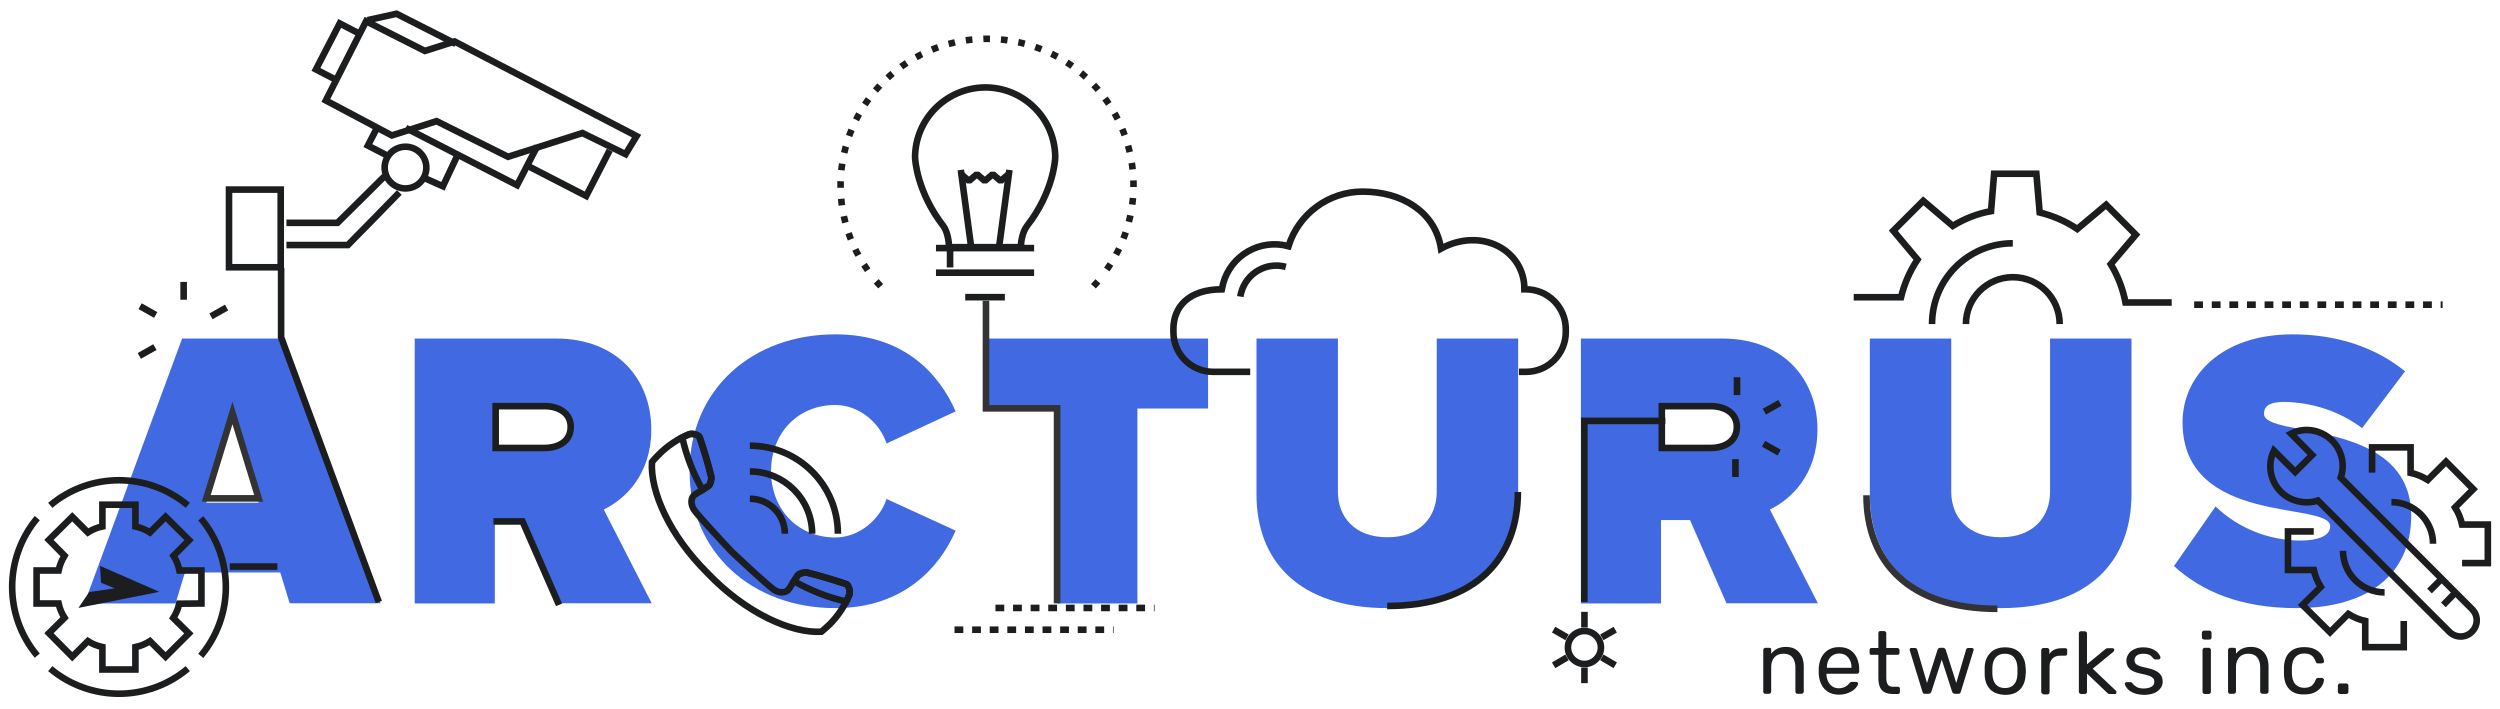 <?xml version="1.0" encoding="utf-8"?>
<!-- Generator: Adobe Illustrator 24.3.0, SVG Export Plug-In . SVG Version: 6.00 Build 0)  -->
<svg version="1.1" id="Layer_1" xmlns="http://www.w3.org/2000/svg" xmlns:xlink="http://www.w3.org/1999/xlink" x="0px" y="0px"
	 viewBox="0 0 1136 322" style="enable-background:new 0 0 1136 322;" xml:space="preserve">
<style type="text/css">
	.st0{fill:none;stroke:#1C1D1E;stroke-width:3;}
	.st1{fill:#4169E1;}
	.st2{enable-background:new    ;}
	.st3{fill:#1C1D1E;}
	.st4{fill:none;stroke:#333333;stroke-width:3;}
	.st5{fill:none;stroke:#1C1D1E;stroke-width:3;stroke-miterlimit:10;}
	.st6{fill:none;stroke:#1C1D1E;stroke-width:3;stroke-dasharray:4;}
	.st7{fill:none;stroke:#333333;stroke-width:3;stroke-miterlimit:10;}
	.st8{fill:none;stroke:#1C1D1E;stroke-width:3;stroke-dasharray:3,5;}
	.st9{fill:none;stroke:#1C1D1E;stroke-width:3;stroke-linejoin:bevel;}
</style>
<g id="Group_837" transform="translate(1.5 1.58)">
	<g id="Group_806" transform="translate(57.764 121.756)">
		<g id="Group_800" transform="translate(20.157)">
			<line id="Line_945" class="st0" x1="4.03" y1="4.77" x2="4.03" y2="12.87"/>
		</g>
		<g id="Group_801" transform="translate(0.358 11.019)">
			<line id="Line_946" class="st0" x1="4.03" y1="4.77" x2="11.13" y2="8.77"/>
		</g>
		<g id="Group_802" transform="translate(0 29.619)">
			<line id="Line_947" class="st0" x1="4.03" y1="8.77" x2="11.13" y2="4.77"/>
		</g>
		<g id="Group_803" transform="translate(19.446 37.201)">
			<line id="Line_948" class="st0" x1="4.03" y1="12.87" x2="4.03" y2="4.77"/>
		</g>
		<g id="Group_804" transform="translate(32.22 30.236)">
			<line id="Line_949" class="st0" x1="11.13" y1="8.77" x2="4.03" y2="4.77"/>
		</g>
		<g id="Group_805" transform="translate(32.572 11.636)">
			<line id="Line_950" class="st0" x1="11.13" y1="4.77" x2="4.03" y2="8.77"/>
		</g>
	</g>
	<g id="Group_807" transform="translate(32.818 145.578)">
		<path id="Path_1542" class="st1" d="M97.33,127.07l-4.3-14.1h-43.3l-4.3,14.1H4.03l44.4-120.4h45.8l44.4,120.3h-41.3V127.07z
			 M71.33,42.47l-11.9,38.8h23.8L71.33,42.47z"/>
		<path id="Path_1543" class="st1" d="M220.33,127.07l-16.6-37.9h-13.2v37.9h-36.4V6.67h64.2c28.1,0,43.3,18.8,43.3,41.3
			c0,20.7-12.1,31.8-21.6,36.4l21.8,42.6h-41.5V127.07z M224.73,47.87c0-6.5-5.8-9.4-11.9-9.4h-22.2v18.9h22.2
			C218.93,57.37,224.73,54.57,224.73,47.87L224.73,47.87z"/>
		<path id="Path_1544" class="st1" d="M279.03,66.97c0-37.2,28.5-62.2,66.2-62.2c31.6,0,47.4,18.4,54.7,35l-31.4,14.6
			c-3.1-9.4-12.4-17.5-23.3-17.5c-17.5,0-29.2,13.3-29.2,30.1s11.7,30.1,29.2,30.1c10.8,0,20.2-8.1,23.3-17.5l31.4,14.4
			c-7,16.1-23.1,35.2-54.7,35.2C307.53,129.17,279.03,103.97,279.03,66.97z"/>
		<path id="Path_1545" class="st1" d="M446.03,127.07v-88.6h-32.3V6.67h100.9v31.8h-32.1v88.6H446.03z"/>
		<path id="Path_1546" class="st1" d="M536.63,77.57V6.67h37v69.6c0,11.5,7.6,20.7,22.5,20.7c14.8,0,22.4-9.2,22.4-20.7V6.67h37
			v70.7c0,30-18.8,51.8-59.4,51.8C555.53,129.17,536.63,107.37,536.63,77.57z"/>
		<path id="Path_1547" class="st1" d="M750.23,127.07l-16.6-37.9h-13.2v37.9h-36.4V6.67h64.2c28.1,0,43.3,18.8,43.3,41.3
			c0,20.7-12.1,31.8-21.6,36.4l21.8,42.6h-41.5V127.07z M754.53,47.87c0-6.5-5.8-9.4-11.9-9.4h-22.2v18.9h22.2
			C748.73,57.37,754.53,54.57,754.53,47.87L754.53,47.87z"/>
		<path id="Path_1548" class="st1" d="M815.33,77.57V6.67h37v69.6c0,11.5,7.6,20.7,22.5,20.7c14.8,0,22.4-9.2,22.4-20.7V6.67h37
			v70.7c0,30-18.8,51.8-59.4,51.8C834.23,129.17,815.33,107.37,815.33,77.57z"/>
		<path id="Path_1549" class="st1" d="M953.53,110.07l18.9-27.1c10.4,10,24.3,15.5,38.8,15.5c6.9,0,13.3-1.8,13.3-6.5
			c0-11.5-67.1,0.2-67.1-47.3c0-20.4,17-39.9,50-39.9c19.7,0,37.3,5.6,51.1,16.8l-19.5,25.8c-10.2-7.6-22.6-11.7-35.4-11.9
			c-7.2,0-9.2,2.3-9.2,5.4c0,11.4,66.9,1.6,66.9,46.4c0,26.5-19.7,41.9-52,41.9C983.83,129.17,966.33,121.67,953.53,110.07z"/>
	</g>
	<path id="Path_1550" class="st0" d="M126.23,120.17v31.5l44.4,120.3"/>
	<g class="st2">
		<path class="st3" d="M800.03,313.47c-0.2-0.2-0.3-0.4-0.3-0.7v-19c0-0.3,0.1-0.5,0.3-0.7s0.4-0.3,0.7-0.3h1.7
			c0.3,0,0.5,0.1,0.7,0.2s0.2,0.4,0.2,0.7v1.8c0.8-1,1.7-1.8,2.8-2.3s2.4-0.8,3.9-0.8c2.6,0,4.6,0.8,6,2.5c1.4,1.6,2.1,3.8,2.1,6.5
			v11.3c0,0.3-0.1,0.5-0.3,0.7s-0.4,0.3-0.7,0.3h-1.8c-0.3,0-0.5-0.1-0.7-0.3c-0.2-0.2-0.3-0.4-0.3-0.7v-11.1c0-1.9-0.5-3.4-1.4-4.5
			s-2.3-1.6-4-1.6s-3.1,0.5-4.1,1.6s-1.5,2.6-1.5,4.5v11.1c0,0.3-0.1,0.5-0.3,0.7s-0.4,0.3-0.7,0.3h-1.8
			C800.43,313.67,800.23,313.67,800.03,313.47z"/>
		<path class="st3" d="M827.63,311.57c-1.6-1.7-2.5-4-2.7-6.9v-1.4v-1.3c0.2-2.9,1.1-5.2,2.7-6.9c1.6-1.7,3.8-2.6,6.5-2.6
			c2.9,0,5.2,0.9,6.8,2.8s2.4,4.4,2.4,7.6v0.7c0,0.3-0.1,0.5-0.3,0.7s-0.4,0.3-0.7,0.3h-13.9v0.4c0.1,1.7,0.6,3.2,1.6,4.4
			s2.3,1.8,3.9,1.8c1.3,0,2.3-0.3,3.1-0.7c0.8-0.5,1.4-1,1.8-1.5c0.2-0.3,0.4-0.5,0.6-0.6s0.4-0.1,0.7-0.1h1.8
			c0.2,0,0.5,0.1,0.6,0.2s0.3,0.3,0.3,0.5c0,0.6-0.4,1.3-1.1,2.1c-0.7,0.8-1.7,1.5-3.1,2.1c-1.3,0.6-2.8,0.9-4.5,0.9
			C831.43,314.07,829.33,313.27,827.63,311.57z M839.83,301.87v-0.1c0-1.9-0.5-3.4-1.5-4.6s-2.4-1.8-4.1-1.8c-1.7,0-3.1,0.6-4.1,1.8
			c-1,1.2-1.5,2.7-1.5,4.6v0.1H839.83z"/>
		<path class="st3" d="M852.03,306.67v-10.7h-3.2c-0.3,0-0.5-0.1-0.6-0.2s-0.2-0.4-0.2-0.6v-1.3c0-0.3,0.1-0.5,0.2-0.7
			s0.4-0.3,0.6-0.3h3.2v-6.7c0-0.3,0.1-0.5,0.2-0.7s0.4-0.3,0.6-0.3h1.8c0.3,0,0.5,0.1,0.7,0.3s0.3,0.4,0.3,0.7v6.7h5
			c0.3,0,0.5,0.1,0.7,0.3s0.3,0.4,0.3,0.7v1.3c0,0.3-0.1,0.5-0.3,0.6s-0.4,0.2-0.7,0.2h-5v10.4c0,1.4,0.2,2.4,0.7,3.1
			c0.4,0.7,1.2,1,2.3,1h2.4c0.3,0,0.5,0.1,0.6,0.3s0.2,0.4,0.2,0.7v1.3c0,0.3-0.1,0.5-0.2,0.7c-0.2,0.2-0.4,0.3-0.6,0.3h-2.7
			C854.03,313.67,852.03,311.37,852.03,306.67z"/>
		<path class="st3" d="M872.43,313.47c-0.2-0.2-0.3-0.4-0.4-0.8l-5.7-18.6l-0.1-0.4c0-0.2,0.1-0.4,0.2-0.6s0.4-0.2,0.6-0.2h1.6
			c0.3,0,0.5,0.1,0.7,0.2s0.3,0.3,0.3,0.4l4.5,15.3l4.8-15.1c0.1-0.2,0.2-0.4,0.4-0.6s0.4-0.3,0.8-0.3h1.3c0.3,0,0.6,0.1,0.8,0.3
			c0.2,0.2,0.3,0.4,0.4,0.6l4.8,15.1l4.5-15.3c0-0.1,0.1-0.3,0.3-0.4s0.4-0.2,0.7-0.2h1.6c0.2,0,0.4,0.1,0.6,0.2s0.2,0.4,0.2,0.6
			l-0.1,0.4l-5.7,18.6c-0.1,0.4-0.3,0.6-0.4,0.8c-0.2,0.2-0.5,0.2-0.8,0.2h-1.4c-0.7,0-1.2-0.3-1.4-1l-4.7-14.5l-4.7,14.5
			c-0.2,0.7-0.7,1-1.4,1h-1.4C872.83,313.67,872.63,313.67,872.43,313.47z"/>
		<path class="st3" d="M902.83,311.67c-1.6-1.7-2.4-3.9-2.5-6.6v-1.7v-1.7c0.1-2.8,1-5,2.6-6.6c1.6-1.7,3.9-2.5,6.7-2.5
			c2.9,0,5.1,0.8,6.7,2.5c1.6,1.7,2.5,3.9,2.6,6.6c0.1,0.6,0.1,1.2,0.1,1.7c0,0.6,0,1.1-0.1,1.7c-0.1,2.8-1,5-2.5,6.6
			c-1.6,1.7-3.9,2.5-6.8,2.5C906.73,314.07,904.43,313.27,902.83,311.67z M913.63,309.47c1-1.1,1.5-2.6,1.6-4.7c0-0.3,0-0.8,0-1.5
			c0-0.8,0-1.3,0-1.5c-0.1-2-0.6-3.6-1.6-4.7s-2.4-1.6-4.1-1.6c-1.7,0-3.1,0.5-4.1,1.6s-1.5,2.6-1.6,4.7v1.5v1.5
			c0.1,2,0.6,3.6,1.6,4.7s2.4,1.6,4.1,1.6C911.33,311.07,912.63,310.57,913.63,309.47z"/>
		<path class="st3" d="M926.33,313.47c-0.2-0.2-0.3-0.4-0.3-0.7v-18.9c0-0.3,0.1-0.5,0.3-0.7s0.4-0.3,0.7-0.3h1.7
			c0.3,0,0.5,0.1,0.7,0.3c0.2,0.2,0.3,0.4,0.3,0.7v1.8c1.1-1.8,3-2.7,5.6-2.7h1.6c0.3,0,0.5,0.1,0.7,0.2s0.2,0.4,0.2,0.7v1.5
			c0,0.3-0.1,0.5-0.2,0.7c-0.2,0.2-0.4,0.3-0.7,0.3h-2.3c-1.5,0-2.6,0.4-3.5,1.3c-0.8,0.9-1.3,2-1.3,3.5v11.8c0,0.3-0.1,0.5-0.3,0.7
			s-0.4,0.3-0.7,0.3h-1.8C926.73,313.67,926.53,313.67,926.33,313.47z"/>
		<path class="st3" d="M943.43,313.47c-0.2-0.2-0.3-0.4-0.3-0.7v-26.6c0-0.3,0.1-0.5,0.3-0.7s0.4-0.2,0.7-0.2h1.7
			c0.3,0,0.5,0.1,0.7,0.3c0.2,0.2,0.3,0.4,0.3,0.7v14l8-6.6c0.4-0.3,0.7-0.5,0.8-0.6s0.4-0.1,0.8-0.1h2c0.2,0,0.4,0.1,0.6,0.2
			s0.2,0.4,0.2,0.6s-0.2,0.5-0.4,0.8l-9.4,7.7l10.4,9.9c0.3,0.3,0.4,0.6,0.4,0.8c0,0.2-0.1,0.4-0.2,0.6s-0.3,0.2-0.6,0.2h-2
			c-0.4,0-0.7,0-0.9-0.1s-0.4-0.3-0.7-0.6l-9-8.6v8.3c0,0.3-0.1,0.5-0.3,0.7s-0.4,0.3-0.7,0.3h-1.7
			C943.83,313.67,943.63,313.67,943.43,313.47z"/>
		<path class="st3" d="M967.73,313.17c-1.3-0.6-2.2-1.3-2.8-2.1c-0.6-0.8-0.9-1.4-0.9-1.9c0-0.3,0.1-0.5,0.3-0.6
			c0.2-0.2,0.4-0.2,0.6-0.2h1.7c0.2,0,0.3,0,0.4,0.1c0.1,0.1,0.2,0.2,0.4,0.4c0.6,0.8,1.3,1.3,2.1,1.8c0.8,0.4,1.8,0.6,3.1,0.6
			c1.4,0,2.6-0.3,3.5-0.8s1.3-1.3,1.3-2.3c0-0.7-0.2-1.2-0.6-1.6c-0.4-0.4-1-0.8-1.9-1.1c-0.9-0.3-2.2-0.7-3.9-1
			c-2.3-0.5-4-1.2-4.9-2.2c-1-1-1.4-2.2-1.4-3.7c0-1,0.3-1.9,0.9-2.9s1.5-1.7,2.6-2.2c1.2-0.6,2.5-0.9,4.1-0.9
			c1.7,0,3.1,0.3,4.3,0.8c1.2,0.6,2.1,1.2,2.7,2c0.6,0.8,0.9,1.4,0.9,1.9c0,0.2-0.1,0.4-0.3,0.6s-0.4,0.2-0.6,0.2h-1.5
			c-0.4,0-0.6-0.2-0.8-0.4c-0.5-0.5-0.8-0.9-1.1-1.2c-0.3-0.3-0.8-0.5-1.3-0.7s-1.3-0.3-2.2-0.3c-1.3,0-2.3,0.3-3,0.8
			c-0.7,0.6-1,1.3-1,2.2c0,0.6,0.2,1,0.4,1.4c0.3,0.4,0.9,0.8,1.7,1.1c0.8,0.3,2.1,0.7,3.7,1c2.5,0.5,4.3,1.3,5.4,2.3
			c1.1,1,1.6,2.3,1.6,3.8c0,1.2-0.3,2.2-1,3.1s-1.6,1.7-2.9,2.2c-1.3,0.5-2.8,0.8-4.6,0.8
			C970.53,314.07,968.93,313.77,967.73,313.17z"/>
		<path class="st3" d="M999.33,288.77c-0.2-0.2-0.3-0.4-0.3-0.7v-2.1c0-0.3,0.1-0.5,0.3-0.7s0.4-0.3,0.7-0.3h2.4
			c0.3,0,0.5,0.1,0.7,0.3c0.2,0.2,0.3,0.4,0.3,0.7v2.1c0,0.3-0.1,0.5-0.3,0.7s-0.4,0.3-0.7,0.3h-2.4
			C999.73,288.97,999.53,288.87,999.33,288.77z M999.63,313.47c-0.2-0.2-0.3-0.4-0.3-0.7v-19c0-0.3,0.1-0.5,0.3-0.7s0.4-0.3,0.7-0.3
			h1.8c0.3,0,0.5,0.1,0.7,0.3s0.3,0.4,0.3,0.7v19c0,0.3-0.1,0.5-0.3,0.7s-0.4,0.3-0.7,0.3h-1.8
			C1000.03,313.67,999.83,313.67,999.63,313.47z"/>
		<path class="st3" d="M1011.23,313.47c-0.2-0.2-0.3-0.4-0.3-0.7v-19c0-0.3,0.1-0.5,0.3-0.7c0.2-0.2,0.4-0.3,0.7-0.3h1.7
			c0.3,0,0.5,0.1,0.7,0.2c0.2,0.2,0.2,0.4,0.2,0.7v1.8c0.8-1,1.7-1.8,2.8-2.3c1.1-0.5,2.4-0.8,3.9-0.8c2.6,0,4.6,0.8,6,2.5
			c1.4,1.6,2.1,3.8,2.1,6.5v11.3c0,0.3-0.1,0.5-0.3,0.7c-0.2,0.2-0.4,0.3-0.7,0.3h-1.8c-0.3,0-0.5-0.1-0.7-0.3
			c-0.2-0.2-0.3-0.4-0.3-0.7v-11.1c0-1.9-0.5-3.4-1.4-4.5c-0.9-1.1-2.3-1.6-4-1.6s-3.1,0.5-4.1,1.6s-1.5,2.6-1.5,4.5v11.1
			c0,0.3-0.1,0.5-0.3,0.7c-0.2,0.2-0.4,0.3-0.7,0.3h-1.8C1011.63,313.67,1011.43,313.67,1011.23,313.47z"/>
		<path class="st3" d="M1038.83,311.67c-1.6-1.6-2.4-3.9-2.5-6.8v-1.6v-1.6c0.1-2.9,0.9-5.2,2.5-6.8s3.8-2.4,6.7-2.4
			c1.9,0,3.5,0.3,4.9,1s2.3,1.5,3,2.5s1,2,1.1,3c0,0.2-0.1,0.5-0.3,0.6c-0.2,0.2-0.4,0.3-0.7,0.3h-1.8c-0.3,0-0.5-0.1-0.6-0.2
			s-0.3-0.3-0.4-0.7c-0.5-1.3-1.1-2.2-2-2.8c-0.8-0.6-1.9-0.8-3.2-0.8c-1.7,0-3,0.5-4,1.6c-1,1-1.5,2.6-1.6,4.8v1.4v1.4
			c0.1,2.1,0.6,3.7,1.6,4.8c1,1,2.3,1.6,4,1.6c1.3,0,2.4-0.3,3.2-0.8c0.8-0.6,1.5-1.5,2-2.8c0.1-0.3,0.3-0.5,0.4-0.7
			c0.1-0.1,0.3-0.2,0.6-0.2h1.8c0.2,0,0.5,0.1,0.7,0.3c0.2,0.2,0.3,0.4,0.3,0.6c-0.1,1-0.4,2-1.1,3s-1.6,1.9-3,2.6
			c-1.3,0.7-2.9,1-4.9,1C1042.63,314.07,1040.43,313.27,1038.83,311.67z"/>
		<path class="st3" d="M1061.13,313.47c-0.2-0.2-0.3-0.4-0.3-0.7v-2.8c0-0.3,0.1-0.5,0.3-0.7c0.2-0.2,0.4-0.3,0.7-0.3h2.8
			c0.3,0,0.5,0.1,0.7,0.3c0.2,0.2,0.3,0.4,0.3,0.7v2.8c0,0.3-0.1,0.5-0.3,0.7c-0.2,0.2-0.4,0.3-0.7,0.3h-2.8
			C1061.53,313.67,1061.33,313.67,1061.13,313.47z"/>
	</g>
	<g id="Group_812" transform="translate(782.755 165.074)">
		<g id="Group_808" transform="translate(0.712)">
			<line id="Line_951" class="st0" x1="4.33" y1="4.77" x2="4.33" y2="12.87"/>
		</g>
		<g id="Group_809" transform="translate(0 37.201)">
			<line id="Line_952" class="st0" x1="4.33" y1="12.87" x2="4.33" y2="4.77"/>
		</g>
		<g id="Group_810" transform="translate(12.773 30.234)">
			<line id="Line_953" class="st0" x1="11.43" y1="8.77" x2="4.33" y2="4.77"/>
		</g>
		<g id="Group_811" transform="translate(13.128 11.635)">
			<line id="Line_954" class="st0" x1="11.43" y1="4.77" x2="4.33" y2="8.77"/>
		</g>
	</g>
	<path id="Path_1551" class="st0" d="M718.43,271.97v-82.3h36.8"/>
	<path id="Path_1552" class="st4" d="M104.13,186.07l-11.9,38.8h23.8L104.13,186.07z"/>
	<line id="Line_955" class="st0" x1="124.53" y1="255.87" x2="102.93" y2="255.87"/>
	<g id="Group_815" transform="translate(1025.722 189.106)">
		<path id="Path_1553" class="st5" d="M36.43,26.37c2.9-8.6-1.7-17.9-10.3-20.8c-4.1-1.4-8.5-1.1-12.3,0.8l9.6,9.7l-7.7,7.7
			l-9.7-9.7c-3.9,8.2-0.5,18,7.7,21.9c3.9,1.8,8.3,2.1,12.3,0.8l59.7,59.6c2.9,2.9,7.5,2.9,10.3,0l0,0c2.9-2.9,2.9-7.5,0-10.3
			L36.43,26.37z"/>
		<g id="Group_813" transform="translate(8.011 46.028)">
			<path id="Path_1554" class="st5" d="M16.13,4.77H4.43v17.5h11.7c0.6,2.7,1.7,5.3,3.2,7.7l-8.3,8.2l12.5,12.4l8.3-8.3
				c2.4,1.5,5,2.6,7.7,3.2v11.9h17.5v-11.9"/>
			<path id="Path_1555" class="st5" d="M48.33,32.47c-10.4,0-18.9-8.5-18.9-18.9l0,0"/>
		</g>
		<g id="Group_814" transform="translate(46.218 7.815)">
			<path id="Path_1556" class="st5" d="M45.33,57.37h11.7v-17.5h-11.7c-0.6-2.8-1.7-5.4-3.2-7.8l8.3-8.3l-12.4-12.5l-8.3,8.3
				c-2.4-1.5-5-2.6-7.8-3.2V4.77H4.43v11.5"/>
			<path id="Path_1557" class="st5" d="M13.23,29.67c10.4,0,18.9,8.5,18.9,18.9l0,0"/>
		</g>
		<line id="Line_956" class="st5" x1="88.63" y1="78.47" x2="83.03" y2="84.17"/>
		<line id="Line_957" class="st5" x1="82.33" y1="72.27" x2="76.73" y2="77.87"/>
	</g>
	<g id="Group_820" transform="translate(290.521 190.81)">
		<g id="Group_817" transform="translate(44.587 5.369)">
			<g id="Group_816">
				<path id="Path_1558" class="st5" d="M4.13,4.77c22.1,0,40,17.9,40,40"/>
				<path id="Path_1559" class="st5" d="M4.13,16.47c15.6,0,28.3,12.6,28.3,28.3l0,0"/>
				<path id="Path_1560" class="st5" d="M4.13,28.87c8.8,0,15.9,7.1,15.9,15.9l0,0"/>
			</g>
		</g>
		<g id="Group_819">
			<path id="Path_1561" class="st5" d="M4.23,17.57c-0.8,13.3,7.9,33.2,25.2,50.4l0,0c17.5,18.3,38.2,27.5,51.8,26.7
				c1.2-1,2.4-2.1,3.6-3.2c3.9-3.9,7-8.5,9.1-13.6c0.6-1.5-0.4-4.5-1.3-4.8c-5.9-2-12.2-3.9-18-5.3c-0.9-0.2-3.6,0.4-4.1,1.2
				c-1.4,2.1-2.7,4.1-4,6.2c-1.2,1.9-4.4,2.2-7,0.3c-2.8-2-13.6-12-19-17.1c-5.1-5.4-15.1-16.2-17.1-19c-1.8-2.6-1.6-5.8,0.3-7
				c2.1-1.4,4.1-2.7,6.2-4c0.8-0.5,1.4-3.2,1.2-4.1c-1.4-5.9-3.3-12.1-5.3-18c-0.3-1-3.3-2-4.8-1.3c-5.1,2.1-9.7,5.2-13.6,9.1
				C6.23,15.17,5.23,16.37,4.23,17.57z"/>
			<g id="Group_818" transform="translate(13.785)">
				<path id="Path_1562" class="st5" d="M80.13,77.87c0.6-1.5-0.4-4.5-1.3-4.8c-5.9-2-12.2-3.9-18-5.3c-0.9-0.2-3.6,0.4-4.1,1.2
					c-0.6,0.9-1.2,1.8-1.8,2.7c7.4,4.2,15.4,7.4,23.8,9.3C79.23,79.97,79.73,78.97,80.13,77.87z"/>
				<path id="Path_1563" class="st5" d="M13.43,30.17c0.9-0.6,1.8-1.2,2.8-1.8c0.8-0.5,1.4-3.2,1.2-4.1c-1.4-5.9-3.3-12.1-5.3-18
					c-0.3-0.9-3.3-1.9-4.8-1.3c-1,0.4-2.1,0.9-3.1,1.4C6.03,14.67,9.13,22.67,13.43,30.17z"/>
			</g>
		</g>
	</g>
	<g id="Group_821" transform="translate(836.494 72.7)">
		<path id="Path_1564" class="st5" d="M4.33,60.77h21.5c1.5-6.1,4-11.9,7.5-17.1l-11-13.1l13.6-13.6l13.4,11.4
			c5.4-3.3,11.2-5.6,17.4-6.7l1.4-17h19.2l1.5,17.6c6.1,1.5,11.9,4,17.1,7.5l13.1-11l13.5,13.6l-11.4,13.4
			c3.3,5.4,5.5,11.2,6.7,17.4h21"/>
		<path id="Path_1565" class="st5" d="M39.93,72.97c0-20.3,16.4-36.7,36.7-36.7"/>
		<path id="Path_1566" class="st5" d="M55.33,72.97c0-11.7,9.5-21.3,21.3-21.3s21.3,9.5,21.3,21.3"/>
	</g>
	<line id="Line_958" class="st6" x1="995.53" y1="136.87" x2="1108.43" y2="136.87"/>
	<g id="Group_826" transform="translate(700.137 271.674)">
		<g id="Group_825">
			<path id="Path_1567" class="st0" d="M10.83,20.97c0,4.1,3.4,7.5,7.5,7.5s7.5-3.4,7.5-7.5s-3.4-7.5-7.5-7.5l0,0
				C14.23,13.47,10.83,16.77,10.83,20.97z"/>
			<g id="Group_822" transform="translate(14.006)">
				<line id="Line_959" class="st0" x1="4.33" y1="11.87" x2="4.33" y2="4.77"/>
				<line id="Line_960" class="st0" x1="4.33" y1="37.17" x2="4.33" y2="30.07"/>
			</g>
			<g id="Group_823" transform="translate(0 8.086)">
				<line id="Line_961" class="st0" x1="26.23" y1="8.27" x2="32.33" y2="4.77"/>
				<line id="Line_962" class="st0" x1="4.33" y1="20.97" x2="10.43" y2="17.37"/>
			</g>
			<g id="Group_824" transform="translate(0 8.086)">
				<line id="Line_963" class="st0" x1="26.23" y1="17.37" x2="32.33" y2="20.97"/>
				<line id="Line_964" class="st0" x1="4.33" y1="4.77" x2="10.43" y2="8.27"/>
			</g>
		</g>
	</g>
	<path id="Path_1568" class="st7" d="M906.13,275.07c-40.6,0-59.5-21.8-59.5-51.6"/>
	<path id="Path_1569" class="st0" d="M688.23,221.97c0,29.9-18.8,51.8-59.4,51.8"/>
	<path id="Path_1570" class="st4" d="M478.83,272.57v-88.6h-32.3v-48.9"/>
	<path id="Path_1571" class="st0" d="M787.73,192.37c0-6.5-5.8-9.4-11.9-9.4h-22.2v19h22.2
		C781.93,201.97,787.73,199.07,787.73,192.37z"/>
	<path id="Path_1572" class="st0" d="M257.83,192.37c0-6.5-5.8-9.4-11.9-9.4h-22.2v19h22.2
		C252.13,201.97,257.83,199.07,257.83,192.37z"/>
	<path id="Path_1573" class="st0" d="M252.53,273.27l-16.6-37.9h-13.2"/>
	<g id="Group_827" transform="translate(527.459 80.817)">
		<path id="Path_1574" class="st5" d="M161.23,86.57h3.2c10,0,18.1-8.1,18.1-18.1v-1.3c0-10-8.1-18.1-18.1-18.1h-0.7
			c0.1-18-19.8-28.4-37.9-18.5c-2.6-16.9-18-25.9-35.6-25.9c-15.5,0-29.1,10.1-33.7,24.8c-12.9-3.5-26.2,4.1-29.7,17
			c-0.2,0.8-0.4,1.7-0.6,2.6c-15.2,0-22,8.1-22,18.1v1.3c0,10,8.1,18.1,18.1,18.1h16.8"/>
		<path id="Path_1575" class="st5" d="M55.33,38.87c-8.8-2.4-17.9,2.8-20.3,11.7c-0.2,0.6-0.3,1.2-0.4,1.8"/>
	</g>
	<g id="Group_828" transform="translate(98.53)">
		<path id="Path_1576" class="st5" d="M63.23,13.67l-8.9-4.6l-10.8,20.9l8.9,4.6"/>
		<path id="Path_1577" class="st5" d="M48.03,44.07l30,15.9l20.3-6.5l32.5,16.2l33.8-10.8l19.6,9.6l5-8.2l-82.7-43l-13.5,4.3
			l-26.7-13.5L48.03,44.07z"/>
		<path id="Path_1578" class="st5" d="M177.03,66.67l-10.7,20.8l-26.8-13.8"/>
		<path id="Path_1579" class="st5" d="M144.13,64.77l-9.2,17.8l-50.6-26"/>
		<path id="Path_1580" class="st5" d="M67.03,7.57l13.1-2.9l27,13.7"/>
		<path id="Path_1581" class="st5" d="M76.03,69.17l-8.9-4.6l4.6-8.9"/>
		<path id="Path_1582" class="st5" d="M92.03,78.97l9.2,4.1l6.8-14.5"/>
		<path id="Path_1583" class="st5" d="M77.53,81.27c3.7,3.7,9.7,3.7,13.4,0c3.7-3.7,3.7-9.7,0-13.4c-3.7-3.7-9.7-3.7-13.4,0l0,0
			C73.83,71.57,73.83,77.57,77.53,81.27z"/>
		<path id="Path_1584" class="st5" d="M74.73,78.47l-11.5,11.4l-9.9,9.8h-23.2"/>
		<path id="Path_1585" class="st5" d="M81.43,85.87l-11.5,11.8l-11.9,12.1h-27.9"/>
		<rect id="Rectangle_312" x="4.03" y="84.57" class="st5" width="23.5" height="35.3"/>
	</g>
	<g id="Group_830" transform="translate(0 211.877)">
		<path id="Path_1586" class="st5" d="M90.03,60.77v-15h-10c-0.5-2.4-1.4-4.7-2.7-6.7l7.1-7.1l-10.7-10.6l-7.1,7.1
			c-2-1.3-4.3-2.2-6.6-2.7v-9.9h-15v9.9c-2.4,0.5-4.6,1.4-6.6,2.7l-7.1-7.1l-10.6,10.5l7.1,7.2c-1.3,2.1-2.2,4.3-2.7,6.7h-10v15h10
			c0.5,2.3,1.4,4.5,2.7,6.5l-7.1,7l10.6,10.7l7.1-7.1c2,1.3,4.3,2.2,6.6,2.7v10.2h15v-10.2c2.4-0.5,4.6-1.4,6.6-2.7l7.1,7.1
			l10.6-10.6l-7.1-7c1.3-2,2.2-4.2,2.7-6.5L90.03,60.77z"/>
		<g id="Group_829">
			<path id="Path_1587" class="st5" d="M21.33,16.17c18-15.2,44.4-15.2,62.5,0"/>
			<path id="Path_1588" class="st5" d="M15.43,84.47c-15.2-18.1-15.2-44.4,0-62.5"/>
			<path id="Path_1589" class="st5" d="M83.83,90.37c-18.1,15.2-44.4,15.2-62.5,0"/>
			<path id="Path_1590" class="st5" d="M89.73,22.07c15.2,18.1,15.2,44.4,0,62.5"/>
		</g>
		<path id="Path_1591" class="st3" d="M34.13,62.77l36.8-7.3l-27-11.8l0.5,7.7l6.2,2.5l-11.6,1.7L34.13,62.77z"/>
	</g>
	<line id="Line_965" class="st6" x1="450.83" y1="274.67" x2="523.13" y2="274.67"/>
	<line id="Line_966" class="st6" x1="432.23" y1="284.57" x2="504.53" y2="284.57"/>
	<g id="Group_836" transform="translate(376.248 11.415)">
		<g id="Group_831">
			<path id="Path_1592" class="st8" d="M22.43,117.07c-0.7-0.8-1.4-1.5-2.1-2.3"/>
			<path id="Path_1593" class="st8" d="M16.53,109.77c-21.3-29.9-14.3-71.5,15.7-92.8s71.5-14.3,92.8,15.7
				c17.1,24.1,16.3,56.5-2,79.7"/>
			<path id="Path_1594" class="st8" d="M121.13,114.87c-0.7,0.8-1.4,1.6-2.1,2.3"/>
		</g>
		<path id="Path_1595" class="st5" d="M27.53,121.87"/>
		<g id="Group_835" transform="translate(33.826 21.963)">
			<g id="Group_834">
				<g id="Group_833">
					<path id="Path_1596" class="st0" d="M19.73,77.37h32.5c0.2-3.1,0.9-7.1,2.9-9.7c12-15.4,12.8-30.2,12.8-31.2
						c-0.1-17.6-14.4-31.8-32-31.7c-17.5,0.2-31.6,14.3-31.7,31.7c0,1,0.8,15.7,12.8,31.2C18.93,70.27,19.53,74.27,19.73,77.37z"/>
					<g id="Group_832" transform="translate(20.78 37.591)">
						<line id="Line_967" class="st9" x1="8.93" y1="39.67" x2="4.23" y2="4.67"/>
						<line id="Line_968" class="st9" x1="21.63" y1="39.67" x2="26.33" y2="4.67"/>
					</g>
					<path id="Path_1597" class="st9" d="M25.13,44.17l3.6,3.1l3.6-3.1l3.6,3.1l3.6-3.1l3.6,3.1l3.6-3.1"/>
					<line id="Line_969" class="st9" x1="13.73" y1="77.77" x2="58.33" y2="77.77"/>
					<line id="Line_970" class="st9" x1="13.73" y1="88.97" x2="58.33" y2="88.97"/>
					<line id="Line_971" class="st9" x1="27.03" y1="100.07" x2="45.03" y2="100.07"/>
					<line id="Line_972" class="st9" x1="20.13" y1="86.57" x2="20.13" y2="78.17"/>
				</g>
			</g>
		</g>
	</g>
</g>
</svg>
